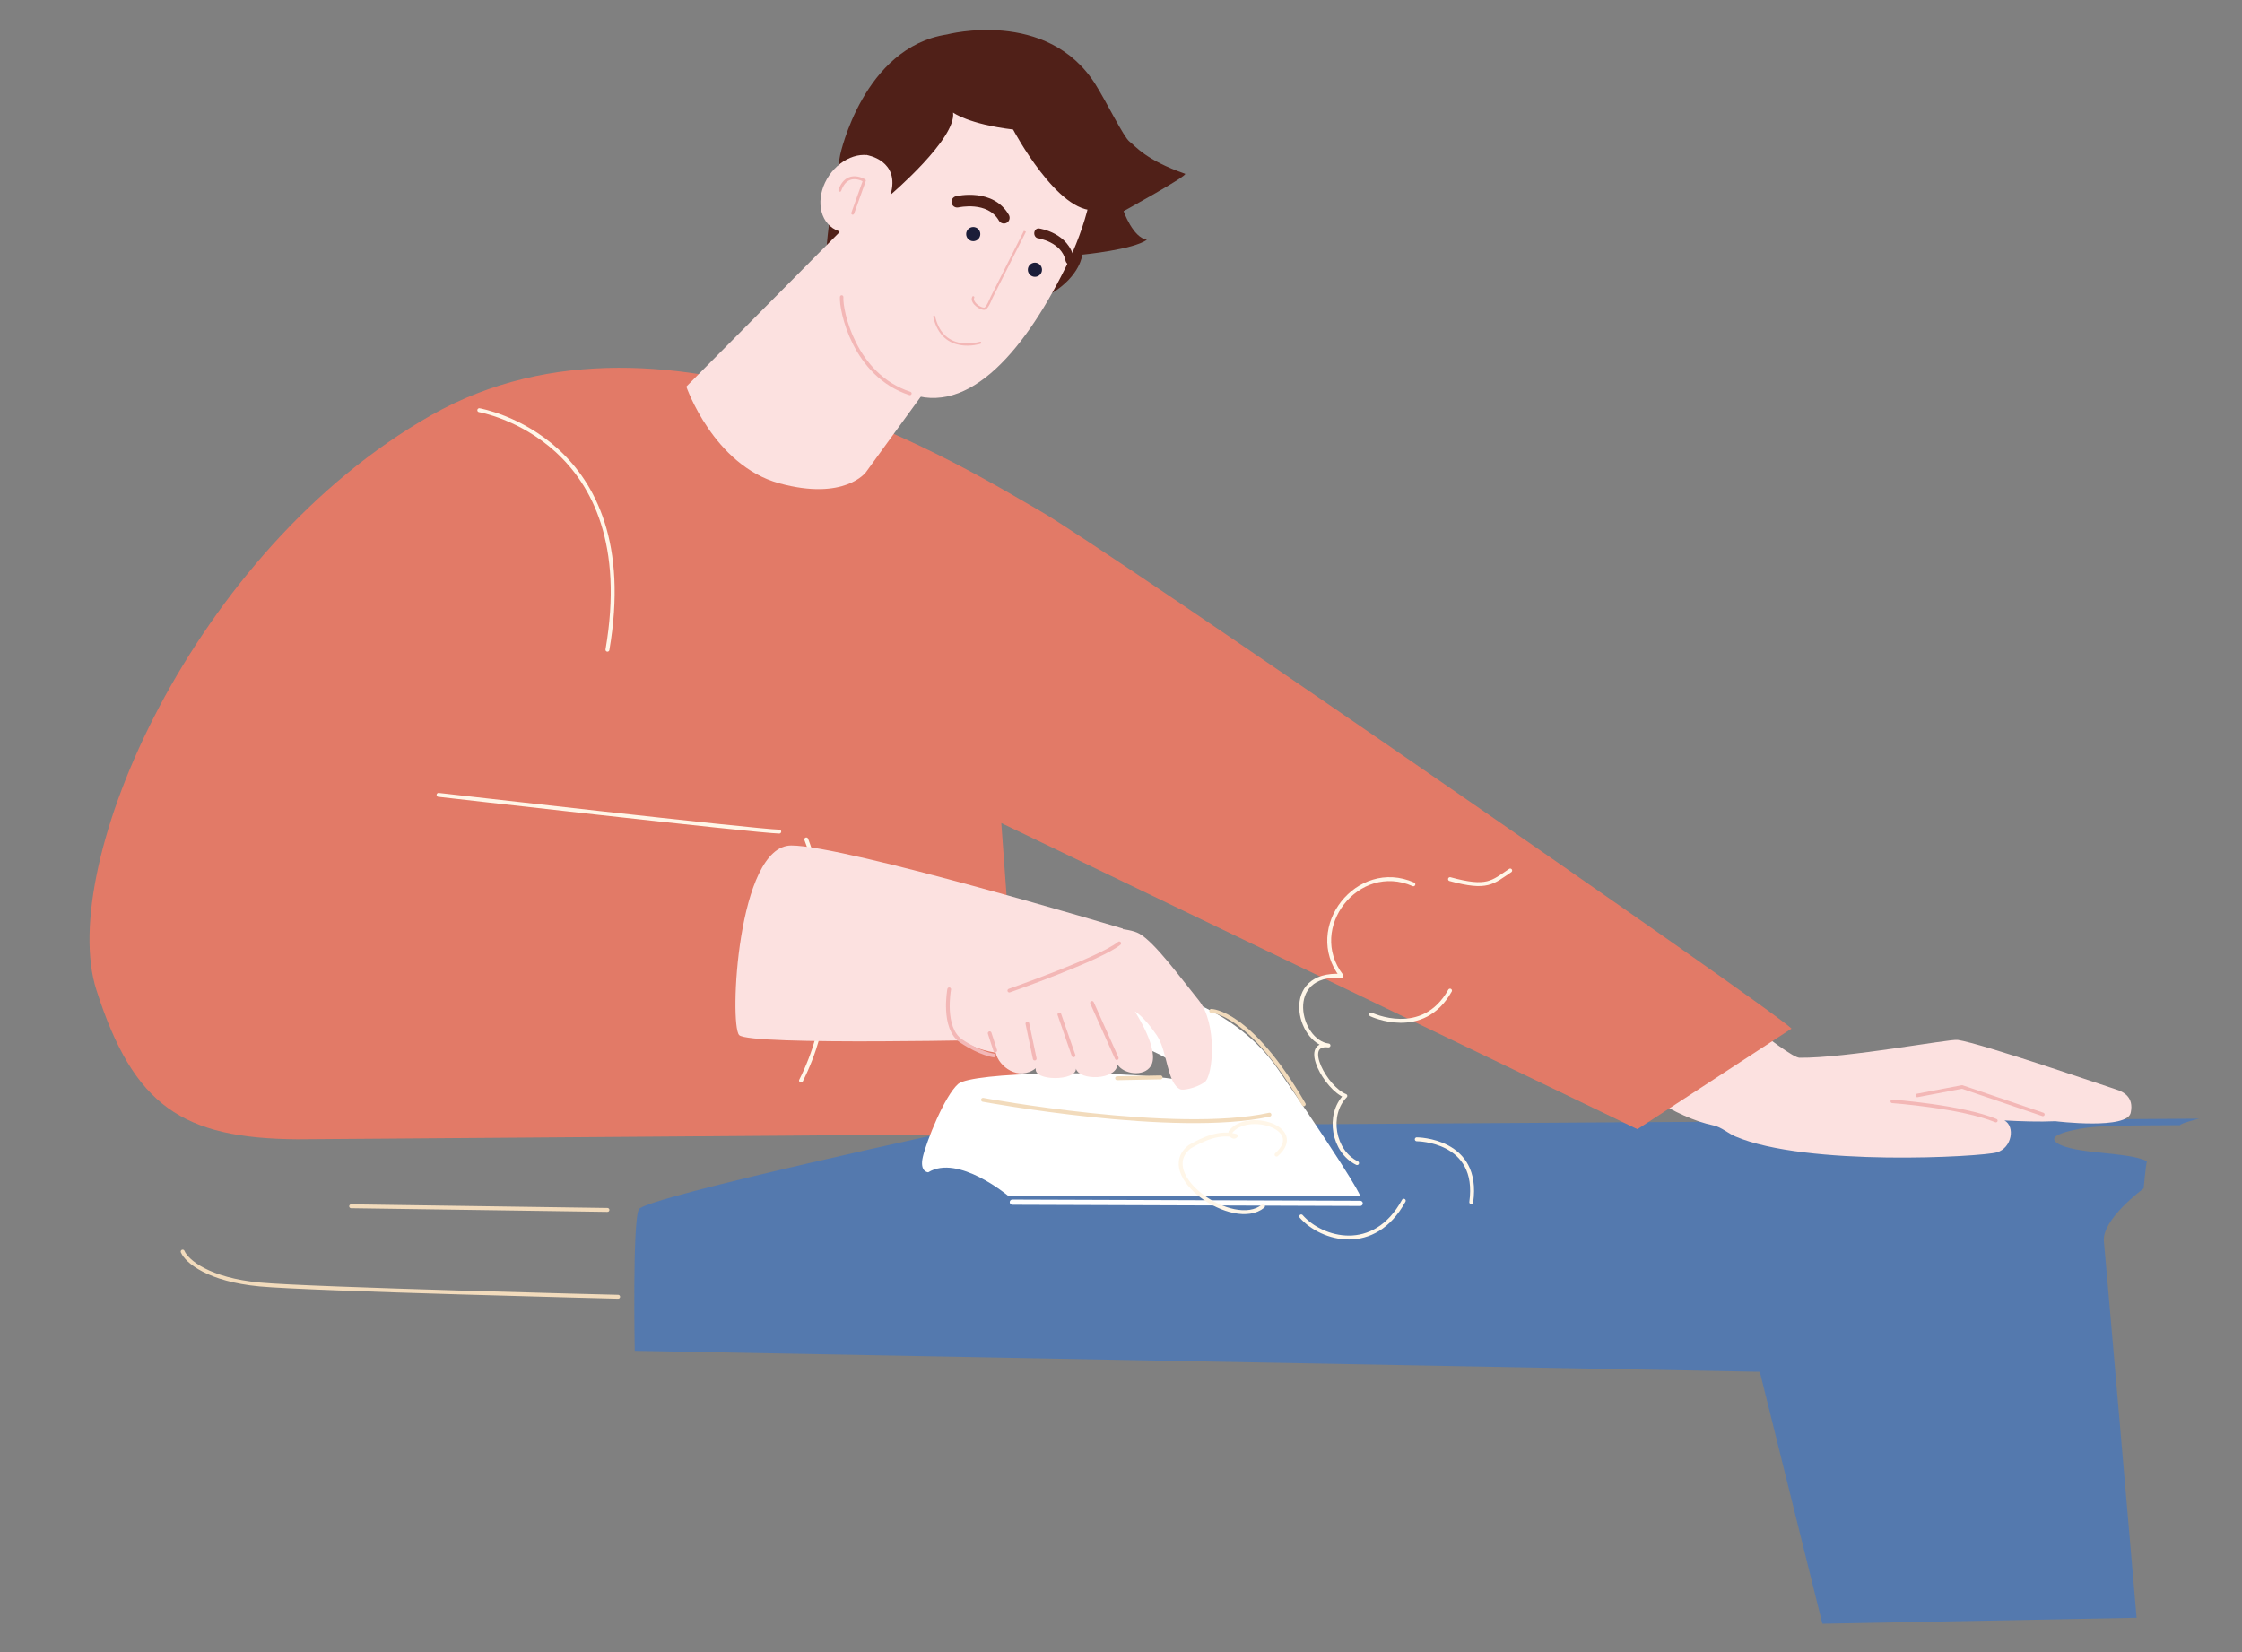 <svg xmlns="http://www.w3.org/2000/svg" viewBox="0 0 760 560" style="enable-background:new 0 0 760 560" xml:space="preserve"><rect x="0" y="0" width="760" height="560" fill="#808080" stroke="none"/><style>.st0{display:none}.st1{display:inline}.st3{fill:#502018}.st4{fill:#145b9d}.st5{fill:#fce1e0}.st6{fill:none;stroke:#e59188;stroke-width:.704;stroke-linecap:round;stroke-linejoin:round;stroke-miterlimit:10}.st7{fill:#fff}.st8{fill:#1b1d39}.st9{fill:none;stroke:#502018;stroke-width:3.889;stroke-linecap:round;stroke-linejoin:round;stroke-miterlimit:10}.st10,.st13,.st15{fill:#e2ad45}.st13,.st15{stroke:#e2ad45;stroke-width:1.944;stroke-linecap:round;stroke-linejoin:round;stroke-miterlimit:10}.st15{fill:none;stroke:#fff;stroke-width:.972}.st16{fill:#eed2a2}.st17{fill:#fff6e8}.st18{fill:#98accc}.st19{stroke:#fff;stroke-width:1.944}.st19,.st20,.st21{fill:none;stroke-miterlimit:10}.st20{stroke:#f3b7b6;stroke-width:.972;stroke-linecap:round;stroke-linejoin:round}.st21{stroke:#e2ad45}.st23,.st24{display:inline;fill:#ece9e5}.st24{fill:#1b1d39}.st25{fill:#b25d50}.st25,.st26,.st27{display:inline}.st26{fill:#fff}.st27{stroke:#a5412e;stroke-linecap:round;stroke-linejoin:round}.st27,.st28,.st30{fill:none;stroke-miterlimit:10}.st28{display:inline;stroke:#1b1d39;stroke-width:2;stroke-linecap:round}.st30{stroke:#98accc;stroke-width:.5}.st30,.st31,.st32{display:inline}.st31{fill:none;stroke:#a5412e;stroke-miterlimit:10}.st32{fill:#d89931}.st33,.st40,.st41,.st42,.st43{display:inline;fill:none;stroke-miterlimit:10}.st33{stroke:#f3f1ee;stroke-linecap:round}.st40,.st41,.st42,.st43{stroke:#e27a67}.st41,.st42,.st43{stroke:#fff6e8;stroke-linecap:round}.st42,.st43{stroke:#2e3f73}.st43{stroke:#6d7f9a}.st44{fill:#2e3f73}.st45{fill:#e5b871}.st46{fill:#f3b7b6}.st47{fill:#ece9e5}.st48{fill:#6d7f9a}.st49{fill:#e27a67}.st50{fill:none;stroke:#1b1d39;stroke-width:3.912;stroke-linecap:round;stroke-linejoin:round;stroke-miterlimit:10}.st54{fill:#dd6b5b}.st55{fill:#a4412d}.st57,.st58,.st60{fill:none;stroke:#502017;stroke-width:1.85;stroke-linecap:round;stroke-linejoin:round;stroke-miterlimit:10}.st58,.st60{stroke:#502018;stroke-width:9.252}.st60{stroke:#fff5e6;stroke-width:1.85}.st61{fill:#e0d9ce}.st68,.st69,.st72{fill:none;stroke:#fff;stroke-width:3.044;stroke-linecap:round;stroke-linejoin:round;stroke-miterlimit:10}.st69,.st72{stroke:#fff6e8;stroke-width:3.461}.st72{stroke:#3366a8;stroke-width:2}.st73{fill:#3366a8}.st74{fill:none;stroke:#fff6e8;stroke-linecap:round;stroke-linejoin:round;stroke-miterlimit:10}.st75{fill:#b25d50}.st76,.st78,.st79,.st80,.st81,.st82{fill:none;stroke:#a5412e;stroke-width:3.251;stroke-linecap:round;stroke-linejoin:round;stroke-miterlimit:10}.st78,.st79,.st80,.st81,.st82{fill:#b25d50}.st79,.st80,.st81,.st82{fill:none;stroke:#3366a8;stroke-width:3.088}.st80,.st81,.st82{stroke:#000;stroke-width:1.029}.st81,.st82{stroke-width:2.058}.st82{stroke:#3366a8;stroke-width:1.029}.st84{fill:#ffe2e0}.st88,.st90,.st97{fill:none;stroke:#3366a8;stroke-width:2.785;stroke-linecap:round;stroke-linejoin:round;stroke-miterlimit:10}.st90,.st97{stroke:#a5412e;stroke-width:.536}.st97{stroke:#dd6b5b}.st98{fill:#e17a67}.st102,.st103,.st105,.st107,.st109,.st99{fill:none;stroke:#dd6b5b;stroke-width:1.073;stroke-linecap:round;stroke-linejoin:round;stroke-miterlimit:10}.st102,.st103,.st105,.st107,.st109{stroke:#f3b7b6;stroke-width:.536}.st103,.st105,.st107,.st109{stroke:#a5412e;stroke-width:.62}.st105,.st107,.st109{stroke:#fff;stroke-width:.536}.st107,.st109{stroke:#000;stroke-width:1.792}.st109{stroke-width:3.583}.st111{fill:#22264d}.st112{fill:#dbd4c8}.st113{fill:none}.st114{fill:#a5412e}.st115,.st116,.st118,.st119{fill:none;stroke:#dbd4c8;stroke-width:1.817;stroke-linecap:round;stroke-linejoin:round;stroke-miterlimit:10}.st116,.st118,.st119{stroke:#98accc;stroke-width:1.211}.st118,.st119{stroke:#502018;stroke-width:.552}.st119{stroke-width:2.944}.st124{fill:#e59188}.st125,.st126,.st127{fill:none;stroke:#1b1d39;stroke-width:1.211;stroke-linecap:round;stroke-linejoin:round;stroke-miterlimit:10}.st126,.st127{stroke:#e59188;stroke-width:.617}.st127{stroke:#d89931;stroke-width:3.289}.st129{stroke:#e17a67;stroke-width:1.211}.st129,.st131,.st132,.st133{fill:none;stroke-miterlimit:10}.st131{stroke:#f3f1ee;stroke-width:3.634;stroke-linecap:round;stroke-linejoin:round}.st132,.st133{stroke:#1b1d39}.st133{stroke:#fff;stroke-width:2;stroke-linecap:round;stroke-linejoin:round}.st134{fill:#5479ae}.st135{display:inline;fill:#e17a67;stroke:#e2ad45;stroke-width:3;stroke-linecap:round;stroke-linejoin:round;stroke-miterlimit:10}.st137{display:inline;fill:#3366a8}.st138{font-family:&apos;AcuminPro-Semibold&apos;}.st144,.st145,.st146{fill:none;stroke:#000;stroke-width:7.627;stroke-linecap:round;stroke-linejoin:round;stroke-miterlimit:10}.st145,.st146{stroke:#1b1d39;stroke-width:2.542}.st146{stroke:#a5412e}.st147{fill:#b54339}.st149{fill:none;stroke:#fce1e0;stroke-width:.953;stroke-linecap:round;stroke-linejoin:round;stroke-miterlimit:10}.st150,.st151{stroke-width:1.271}.st150{fill:none;stroke:#a5412e;stroke-miterlimit:10}.st151{stroke:#1b1d39;stroke-linecap:round;stroke-linejoin:round}.st151,.st152,.st153,.st154{fill:none;stroke-miterlimit:10}.st152{stroke:#502018;stroke-width:.953;stroke-linecap:round;stroke-linejoin:round}.st153,.st154{stroke:#fce1e0;stroke-width:1.271}.st154{stroke:#fff;stroke-width:.636;stroke-linecap:round;stroke-linejoin:round}.st155{fill:#eae7e1}.st156{fill:#ecb7af}.st157{fill:#fff5e6}.st158{fill:#f2b7b6}.st159{fill:#f3f1ee}.st162{display:inline;fill:none;stroke:#eed2a2;stroke-width:.279;stroke-linecap:round;stroke-linejoin:round;stroke-miterlimit:10}.st163{display:inline;fill:#eed2a2}.st164,.st165,.st166{fill:none;stroke-linecap:round;stroke-linejoin:round;stroke-miterlimit:10}.st164{display:inline;stroke:#1b1d39;stroke-width:.435}.st165,.st166{stroke:#a5412e;stroke-width:.376}.st166{stroke:#1b1d39;stroke-width:.279}.st171{display:inline;fill:#a5412e}.st172,.st173,.st174{fill:none;stroke-linecap:round;stroke-linejoin:round;stroke-miterlimit:10}.st172{display:inline;stroke:#1b1d39;stroke-width:.279}.st173,.st174{stroke:#502018;stroke-width:.376}.st174{stroke:#ada394;stroke-width:.501}.st176{display:inline;fill:#e2ad45}.st177,.st179{fill:none;stroke-linecap:round;stroke-linejoin:round;stroke-miterlimit:10}.st177{display:inline;stroke:#fff6e8;stroke-width:.376}.st179{stroke:#1b1d39;stroke-width:1.671}.st183{display:inline;fill:#fce1e0}.st184,.st185{display:inline;stroke-width:.338}.st184{fill:none;stroke:#f3b7b6;stroke-linecap:round;stroke-linejoin:round;stroke-miterlimit:10}.st185{stroke:#1b1d39}.st185,.st186,.st187,.st188{fill:none;stroke-linecap:round;stroke-linejoin:round;stroke-miterlimit:10}.st186{display:inline;stroke:#a5412e;stroke-width:3.133}.st187,.st188{stroke:#f3b7b6;stroke-width:.334}.st188{stroke:#a5412e}.st189{display:inline;fill:#98accc}.st196{fill:none;stroke:#e2ad45;stroke-width:.331;stroke-linecap:round;stroke-linejoin:round;stroke-miterlimit:10}.st198,.st199,.st200{display:inline;fill:#22264d}.st199,.st200{fill:none;stroke:#22264d;stroke-width:.87;stroke-miterlimit:10}.st200{stroke:#e2ad45;stroke-width:.331;stroke-linecap:round;stroke-linejoin:round}.st202,.st203{display:inline;fill:#e5b871}.st203{fill:none;stroke:#d89931;stroke-width:.348;stroke-linecap:round;stroke-linejoin:round}.st203,.st204,.st205{stroke-miterlimit:10}.st204{display:inline;fill:none;stroke:#ece9e5;stroke-width:.653;stroke-linecap:round;stroke-linejoin:round}.st205{fill:#98accc;stroke:#98accc;stroke-width:.228}.st206,.st210,.st211,.st212{display:inline;fill:none;stroke:#1b1d39;stroke-width:.87;stroke-linecap:round;stroke-linejoin:round;stroke-miterlimit:10}.st210,.st211,.st212{stroke:#e2ad45;stroke-width:.279}.st211,.st212{stroke-width:.87}.st212{stroke:#6d7f9a;stroke-width:.279}.st214{display:inline;stroke:#ece9e5;stroke-width:.348}.st214,.st216,.st217,.st218,.st222{fill:none;stroke-linecap:round;stroke-linejoin:round;stroke-miterlimit:10}.st216{display:inline;stroke:#5479ae;stroke-width:.279}.st217,.st218,.st222{stroke:#f3b7b6;stroke-width:.356}.st218,.st222{display:inline;stroke:#e2ad45;stroke-width:1.74}.st222{stroke-width:.653}.st224{fill:#164347}.st231{fill:none;stroke:#fff;stroke-width:.845;stroke-linecap:round;stroke-linejoin:round;stroke-miterlimit:10}.st232{fill:#1f4d54}.st233,.st235,.st240,.st241,.st244{fill:none;stroke:#e2ad45;stroke-width:1.126;stroke-linecap:round;stroke-linejoin:round;stroke-miterlimit:10}.st235,.st240,.st241,.st244{fill:#ffe2e0;stroke:#f3b7b6;stroke-width:.522}.st240,.st241,.st244{fill:none;stroke:#e17a67;stroke-width:.563}.st241,.st244{stroke:#fff}.st244{fill:#fff;stroke:#e2ad45;stroke-width:3.565}.st245{fill:#44666a}.st248{fill:none;stroke:#fff;stroke-width:5.618;stroke-linecap:round;stroke-linejoin:round;stroke-miterlimit:10}.st250{fill:#262a4f}.st258{fill:#8fa1a4}.st259{fill:none;stroke:#000;stroke-width:.785;stroke-linecap:round;stroke-linejoin:round;stroke-miterlimit:10}.st266,.st267,.st268,.st269,.st270{fill:none;stroke-width:.599;stroke-miterlimit:10}.st266{stroke:#a5412e;stroke-linecap:round;stroke-linejoin:round}.st267,.st268,.st269,.st270{stroke:#8fa1a4}.st268,.st269,.st270{stroke:#000;stroke-linecap:round;stroke-linejoin:round}.st269,.st270{stroke:#fff}.st270{stroke:#e2ad45;stroke-width:1.197}.st275,.st276{display:inline;fill:#dd6b5b}.st276{fill:#fff6e8}.st281,.st283{fill:none;stroke-linecap:round;stroke-linejoin:round;stroke-miterlimit:10}.st281{display:inline;stroke:#e17a67;stroke-width:1.821}.st283{stroke:#a5412e}.st286{display:inline;fill:#ecb7af}.st287,.st290,.st291,.st292{fill:none;stroke-miterlimit:10}.st287{stroke:#e17a67;stroke-width:1.454;stroke-linecap:round;stroke-linejoin:round}.st290,.st291,.st292{display:inline}.st290{stroke:#5479ae;stroke-width:.851;stroke-linecap:round;stroke-linejoin:round}.st291,.st292{stroke:#fff6e8;stroke-width:.75}.st292{stroke:#e17a67;stroke-width:1.263;stroke-linecap:round;stroke-linejoin:round}.st305,.st307,.st308,.st309,.st311,.st312,.st313,.st317,.st320,.st321,.st324{fill:none;stroke:#a5412e;stroke-width:1.222;stroke-linecap:round;stroke-linejoin:round;stroke-miterlimit:10}.st307,.st308,.st309,.st311,.st312,.st313,.st317,.st320,.st321,.st324{stroke:#fff;stroke-width:.815}.st308,.st309,.st311,.st312,.st313,.st317,.st320,.st321,.st324{stroke-width:6.517}.st309,.st311,.st312,.st313,.st317,.st320,.st321,.st324{stroke:#98accc;stroke-width:1.222}.st311,.st312,.st313,.st317,.st320,.st321,.st324{stroke-width:3.258}.st312,.st313,.st317,.st320,.st321,.st324{stroke:#eae7e1;stroke-width:.553}.st313,.st317,.st320,.st321,.st324{stroke:#502018;stroke-width:1.106}.st317,.st320,.st321,.st324{stroke:#eed2a2}.st320,.st321,.st324{stroke:#f3f1ee}.st321,.st324{stroke:#fff}.st324{stroke:#98accc;stroke-width:.83}.st326{fill:#131b52}.st329,.st330{fill:none;stroke-linecap:round;stroke-linejoin:round}.st329{stroke:#f3b7b6;stroke-width:2;stroke-miterlimit:10}.st330{stroke:#e17a67;stroke-width:7}.st330,.st332,.st334{stroke-miterlimit:10}.st332{fill:#e59188;stroke:#e59188;stroke-width:.399}.st334{stroke:#22264d;stroke-width:7}.st334,.st335,.st341{fill:none;stroke-linecap:round;stroke-linejoin:round}.st335{stroke:#ecb7af;stroke-width:2;stroke-miterlimit:10}.st341{stroke:#e17a67;stroke-width:.8}.st341,.st342,.st344{stroke-miterlimit:10}.st342{fill:none;stroke:#502018;stroke-width:4.001;stroke-linecap:round;stroke-linejoin:round}.st344{fill:#e27a67;stroke:#e27a67;stroke-width:.165}.st345,.st346{stroke-width:.8;stroke-miterlimit:10}.st345{display:inline;fill:none;stroke:#502018;stroke-linecap:round;stroke-linejoin:round}.st346{stroke:#fff}.st346,.st350,.st353{display:inline;fill:none;stroke-linecap:round;stroke-linejoin:round}.st350{stroke:#2e3f73;stroke-width:.8;stroke-miterlimit:10}.st353{stroke:#22264d;stroke-width:1.2}.st353,.st357,.st360{stroke-miterlimit:10}.st357{fill:none;stroke:#fff;stroke-width:.746;stroke-linecap:round;stroke-linejoin:round}.st360{stroke:#f3b7b6;stroke-width:.932}.st360,.st363,.st364{fill:none;stroke-linecap:round;stroke-linejoin:round}.st363{stroke:#502018;stroke-width:.932;stroke-miterlimit:10}.st364{stroke:#22264d;stroke-width:.746}.st364,.st369,.st371{stroke-miterlimit:10}.st369{fill:#1b1d39;stroke:#2e3f73;stroke-width:1.285}.st371{fill:none;stroke:#164347}.st371,.st372{stroke-width:1.035;stroke-linecap:round;stroke-linejoin:round}.st372,.st377,.st379,.st380,.st381,.st382{fill:none;stroke:#fff6e8;stroke-miterlimit:10}.st379,.st380,.st381,.st382{stroke:#e17a67;stroke-width:3;stroke-linecap:round;stroke-linejoin:round}.st380,.st381,.st382{stroke:#22264d}.st381,.st382{stroke:#e5b871;stroke-width:9}.st382{stroke:#f3b7b6;stroke-width:3}.st386{stroke:#e17a67;stroke-width:2}.st386,.st390,.st391{fill:none;stroke-linecap:round;stroke-linejoin:round;stroke-miterlimit:10}.st390{stroke:#a5412e;stroke-width:9}.st391{stroke:#b25d50}.st398{stroke:#f3b7b6}.st398,.st400,.st401,.st403{fill:none;stroke-miterlimit:10}.st400{stroke:#fff6e8;stroke-width:1.19;stroke-linecap:round;stroke-linejoin:round}.st401,.st403{stroke:#e27a67;stroke-width:1.531}.st403{display:inline;stroke:#fff;stroke-width:.75}.st404,.st411{stroke-linecap:round;stroke-linejoin:round}.st404{display:inline;fill:none;stroke:#1b1d39;stroke-width:47;stroke-miterlimit:10}.st411{stroke:#c48b2d;stroke-width:.75}.st411,.st414,.st418,.st419,.st420{fill:none;stroke-miterlimit:10}.st414{stroke:#98accc;stroke-width:1.648;stroke-linecap:round;stroke-linejoin:round}.st418,.st419,.st420{stroke:#fff}.st418{stroke-width:.75;stroke-linecap:round;stroke-linejoin:round}.st419,.st420{stroke-width:.606}.st420{stroke-width:.448}.st421{fill:#f2dbbc}.st423,.st424,.st429,.st430{fill:none;stroke:#fff6e8;stroke-width:.641;stroke-linecap:round;stroke-linejoin:round;stroke-miterlimit:10}.st424,.st429,.st430{stroke:#e17a67}.st429,.st430{stroke:#fff6e8;stroke-width:.75}.st430{stroke:#e17a67}.st433{stroke:#3366a8}.st433,.st440,.st443,.st444{fill:none;stroke-miterlimit:10}.st440{stroke:#dbd4c8;stroke-width:2.435;stroke-linecap:round;stroke-linejoin:round}.st443,.st444{stroke:#e2ad45;stroke-width:1.217}.st444{stroke:#c48b2d;stroke-width:.798;stroke-linecap:round;stroke-linejoin:round}.st445,.st451,.st453,.st454,.st455,.st456,.st459,.st460,.st462,.st464,.st465{fill:none;stroke:#fff6e8;stroke-width:17.043;stroke-linecap:round;stroke-linejoin:round;stroke-miterlimit:10}.st451,.st453,.st454,.st455,.st456,.st459,.st460,.st462,.st464,.st465{stroke-width:3.652}.st453,.st454,.st455,.st456,.st459,.st460,.st462,.st464,.st465{stroke-width:.913}.st454,.st455,.st456,.st459,.st460,.st462,.st464,.st465{stroke-width:.609}.st455,.st456,.st459,.st460,.st462,.st464,.st465{fill:#fff6e8;stroke-width:.798}.st456,.st459,.st460,.st462,.st464,.st465{fill:none;stroke:#44666a;stroke-width:2.435}.st459,.st460,.st462,.st464,.st465{stroke:#eed2a2;stroke-width:1.652}.st460,.st462,.st464,.st465{stroke-width:1.689}.st462,.st464,.st465{stroke:#164347;stroke-width:1.217}.st464,.st465{stroke:#e17a66;stroke-width:2.087}.st465{stroke:#e59188;stroke-width:1.688}.st466,.st467,.st468{fill:#ecb7af;stroke:#ecb7af;stroke-width:1.321;stroke-miterlimit:10}.st467,.st468{stroke-width:1.691}.st468{stroke-width:1.774}.st473,.st477{fill:none;stroke-miterlimit:10}.st473{display:inline;stroke:#f27360;stroke-width:2.268}.st477{stroke:#e17a66;stroke-width:1.606;stroke-linecap:round;stroke-linejoin:round}.st478{fill:#0b163d}.st479{fill:none;stroke:#a4412d;stroke-width:4.817;stroke-linecap:round;stroke-linejoin:round;stroke-miterlimit:10}.st482,.st483,.st489{fill:#ecb7af;stroke:#ecb7af;stroke-width:.297;stroke-miterlimit:10}.st483,.st489{fill:none;stroke:#fff;stroke-width:1.321;stroke-linecap:round;stroke-linejoin:round}.st489{stroke:#f27360;stroke-width:5.284}.st490{stroke:#fff;stroke-width:2.237}.st490,.st493,.st495{fill:none;stroke-miterlimit:10}.st493{stroke:#5479ae;stroke-linecap:round;stroke-linejoin:round}.st495{stroke:#f3b7b6;stroke-width:.922}.st495,.st496,.st497{stroke-linecap:round;stroke-linejoin:round}.st496{fill:none;stroke:#b25d50;stroke-width:2;stroke-miterlimit:10}.st497{stroke:#a5412e;stroke-width:.5}.st497,.st498,.st499{fill:none;stroke-miterlimit:10}.st498{stroke:#f3f1ee;stroke-width:2;stroke-linecap:round;stroke-linejoin:round}.st499{stroke:#f3b7b6}.st499,.st501,.st502{stroke-linecap:round;stroke-linejoin:round}.st501{fill:none;stroke:#1b1d39;stroke-miterlimit:10}.st502{stroke:#502018;stroke-width:2.53}.st502,.st503,.st504{fill:none;stroke-miterlimit:10}.st503{stroke:#502018;stroke-width:1.265;stroke-linecap:round;stroke-linejoin:round}.st504{stroke:#eae7e1;stroke-width:10.118}.st504,.st505,.st507,.st508{stroke-linecap:round;stroke-linejoin:round}.st505{fill:none;stroke:#131b52;stroke-width:6.324;stroke-miterlimit:10}.st507,.st508{stroke-width:1.265}.st507{fill:none;stroke:#dbd4c8;stroke-miterlimit:10}.st508{stroke:#fff}.st508,.st513,.st514{fill:none;stroke-miterlimit:10}.st513{stroke:#e2ad45;stroke-width:1.36;stroke-linecap:round;stroke-linejoin:round}.st514{stroke:#fff;stroke-width:.34}.st521,.st522{stroke-linecap:round;stroke-linejoin:round}.st521{fill:none;stroke:#1b1d39;stroke-width:6.124;stroke-miterlimit:10}.st522{stroke:#a5412e}.st522,.st523,.st524,.st525{display:inline;fill:none;stroke-width:1.225;stroke-miterlimit:10}.st523{stroke:#f3f1ee;stroke-linecap:round;stroke-linejoin:round}.st524,.st525{stroke:#502018}.st525{stroke:#1b1d39;stroke-width:4.899;stroke-linecap:round;stroke-linejoin:round}.st526{display:inline;stroke:#eed2a2;stroke-width:1.225}.st526,.st529,.st533,.st534,.st537,.st538,.st539,.st540,.st543,.st544{fill:none;stroke-linecap:round;stroke-linejoin:round;stroke-miterlimit:10}.st529{display:inline;stroke:#e2ad45;stroke-width:4.899}.st533,.st534,.st537,.st538,.st539,.st540,.st543,.st544{stroke:#f3b7b6;stroke-width:1.191}.st534,.st537,.st538,.st539,.st540,.st543,.st544{stroke:#fff6e8;stroke-width:1.323}.st537,.st538,.st539,.st540,.st543,.st544{stroke:#f3b7b6;stroke-width:1.261}.st538,.st539,.st540,.st543,.st544{stroke:#f2dbbc;stroke-width:1.323}.st539,.st540,.st543,.st544{stroke:#f3b7b6;stroke-width:1.251}.st540,.st543,.st544{stroke:#fff6e8;stroke-width:1.39}.st543,.st544{stroke:#e27a67}.st544{stroke:#f3b7b6;stroke-width:1.325}.st545,.st546{stroke-width:1.39}.st545{fill:none;stroke:#e2ad45;stroke-linecap:round;stroke-linejoin:round;stroke-miterlimit:10}.st546{stroke:#fff}.st546,.st547,.st550{fill:none;stroke-linecap:round;stroke-linejoin:round;stroke-miterlimit:10}.st547{display:inline;stroke:#fff6e8;stroke-width:.927}.st550{stroke:#eed2a2;stroke-width:.96}.st551,.st558,.st559,.st565,.st566,.st571,.st574,.st575,.st576,.st579,.st581{fill:none;stroke:#e2ad45;stroke-width:4.801;stroke-linecap:round;stroke-linejoin:round;stroke-miterlimit:10}.st558,.st559,.st565,.st566,.st571,.st574,.st575,.st576,.st579,.st581{stroke:#502017;stroke-width:.96}.st559,.st565,.st566,.st571,.st574,.st575,.st576,.st579,.st581{stroke:#502018;stroke-width:4.801}.st565,.st566,.st571,.st574,.st575,.st576,.st579,.st581{stroke:#fff6e8;stroke-width:.282}.st566,.st571,.st574,.st575,.st576,.st579,.st581{stroke:#5479ae;stroke-width:1.211}.st571,.st574,.st575,.st576,.st579,.st581{stroke:#e2ad45;stroke-width:.96}.st574,.st575,.st576,.st579,.st581{stroke:#5479ae;stroke-width:1.062}.st575,.st576,.st579,.st581{stroke:#fff;stroke-width:.75}.st576,.st579,.st581{stroke-width:.375}.st579,.st581{stroke:#502017;stroke-width:.949}.st581{stroke:#502018;stroke-width:4.744}.st582,.st583,.st584,.st586,.st587{fill:none;stroke:#e27a67;stroke-miterlimit:10}.st582{stroke-width:1.324;stroke-linecap:round;stroke-linejoin:round}.st583,.st584,.st586,.st587{stroke-width:1.464}.st584,.st586,.st587{stroke:#fff;stroke-width:.949;stroke-linecap:round;stroke-linejoin:round}.st586,.st587{stroke:#ffe2e0}.st587{stroke:#f3b7b6;stroke-width:1.11}.st588,.st590{fill:#ecb7af;stroke:#ecb7af;stroke-width:.748;stroke-miterlimit:10}.st590{stroke-width:.732}.st593,.st597{fill:none;stroke-linecap:round;stroke-linejoin:round}.st593{stroke:#f2b7b6;stroke-width:1.192;stroke-miterlimit:10}.st597{stroke:#e17a67;stroke-width:.762}.st597,.st598,.st599{stroke-miterlimit:10}.st598{fill:none;stroke:#a5412e;stroke-width:2.285;stroke-linecap:round;stroke-linejoin:round}.st599{fill:#ecb7af;stroke:#ecb7af;stroke-width:.141}.st606{stroke:#000;stroke-width:.901;stroke-linecap:round;stroke-linejoin:round}.st606,.st608,.st611,.st612{fill:none;stroke-miterlimit:10}.st608{stroke:#1b1d39;stroke-width:1.205;stroke-linecap:round;stroke-linejoin:round}.st611,.st612{stroke:#fce1e0;stroke-width:1.103}.st612{stroke-width:.803;stroke-linecap:round;stroke-linejoin:round}.st618,.st620,.st623,.st626,.st630,.st631{fill:#fff;stroke:#f3f1ee;stroke-width:1.607;stroke-miterlimit:10}.st620,.st623,.st626,.st630,.st631{stroke-width:1.468}.st623,.st626,.st630,.st631{stroke:#f27360;stroke-width:.554;stroke-linecap:round;stroke-linejoin:round}.st626,.st630,.st631{fill:none;stroke:#fff6e8;stroke-width:3.913}.st630,.st631{stroke:#e17a66;stroke-width:3.011}.st631{stroke:#eed2a2;stroke-width:9.033}.st633,.st637{fill:#ecb7af;stroke:#ecb7af;stroke-width:.557;stroke-miterlimit:10}.st637{fill:none;stroke:#f3f1ee;stroke-width:3.102;stroke-linecap:round;stroke-linejoin:round}.st645{fill:#d89931}.st648{stroke:#98accc;stroke-width:.821;stroke-linejoin:round}.st648,.st652,.st653,.st660,.st661,.st665,.st666{fill:none;stroke-linecap:round;stroke-miterlimit:10}.st652{stroke:#d89931;stroke-width:1.501;stroke-linejoin:round}.st653,.st660,.st661,.st665,.st666{stroke:#98accc;stroke-width:1.331}.st660,.st661,.st665,.st666{stroke-width:3.006;stroke-linejoin:round}.st661,.st665,.st666{stroke:#e2ad45;stroke-width:16.534}.st665,.st666{stroke:#1b1d39;stroke-width:.752}.st666{stroke:#98accc}.st669{display:inline;fill:#e17a67}.st670,.st671{fill:none;stroke-linecap:round;stroke-linejoin:round;stroke-miterlimit:10}.st670{stroke:#e2ad45;stroke-width:.75}.st671{stroke:#fff}.st672{fill:#c49a95}.st677,.st678{stroke-linecap:round;stroke-linejoin:round}.st677{fill:none;stroke:#f3b7b6;stroke-width:.75;stroke-miterlimit:10}.st678{stroke:#502018;stroke-width:4}.st678,.st683,.st684{fill:none;stroke-miterlimit:10}.st683{stroke:#e2ad45;stroke-width:.657;stroke-linecap:round;stroke-linejoin:round}.st684{stroke:#98accc}.st685,.st686{stroke:#e2ad45;stroke-linejoin:round}.st685{fill:none;stroke-width:3;stroke-linecap:round;stroke-miterlimit:10}.st686{stroke-width:2.079}.st686,.st688,.st692,.st694,.st695{fill:none;stroke-linecap:round;stroke-miterlimit:10}.st688{stroke:#502018;stroke-width:.75;stroke-linejoin:round}.st692,.st694,.st695{stroke:#1b1d39;stroke-width:3}.st694,.st695{stroke:#a5412e;stroke-width:20.867;stroke-linejoin:round}.st695{stroke:#fff;stroke-width:1.159}.st696{font-size:8.452px}.st697{font-size:8.483px}.st701{fill:none;stroke:#f3b7b6;stroke-linecap:round;stroke-miterlimit:10}.st701,.st702,.st706{stroke-width:.934;stroke-linejoin:round}.st702{fill:#fff6e8;stroke:#fff;stroke-linecap:round;stroke-miterlimit:10}.st706{display:inline;stroke:#f3b7b6}.st706,.st707,.st708,.st709{fill:none;stroke-linecap:round;stroke-miterlimit:10}.st707{stroke:#e59188;stroke-width:3.115;stroke-linejoin:round}.st708,.st709{stroke-width:3.436}.st708{stroke:#b25d50;stroke-linejoin:round}.st709{stroke:#2e3f73}.st709,.st715,.st717{stroke-linejoin:round}.st715{fill:none;stroke:#22264d;stroke-width:1.145;stroke-linecap:round;stroke-miterlimit:10}.st717{display:inline;stroke:#fff6e8;stroke-width:2.291}.st717,.st720,.st721{fill:none;stroke-linecap:round;stroke-miterlimit:10}.st720{display:inline;stroke:#ecb7af;stroke-width:1.673;stroke-linejoin:round}.st721{stroke:#eed2a2;stroke-width:1.686}.st721,.st725,.st726{display:inline;stroke-linejoin:round}.st725{fill:none;stroke:#eed2a2;stroke-width:1.124;stroke-linecap:round;stroke-miterlimit:10}.st726{stroke:#fff;stroke-width:1.673}.st726,.st727,.st728,.st731{fill:none;stroke-linecap:round;stroke-miterlimit:10}.st727{display:inline;stroke:#502018;stroke-width:1.124;stroke-linejoin:round}.st728,.st731{stroke:#e5b871;stroke-width:3.842}.st731{display:inline;stroke:#e2ad45;stroke-width:13;stroke-linejoin:round}</style><g id="Strijkhulp"><path class="st134" d="M330.11 381.8s-111.33 23.9-113.55 28.11c-2.22 4.21-1.39 47.97-1.39 47.97l381.38 7.11 21.21 85.4 106.51-2.03S713.9 428.2 713.18 420.72s13.48-17.89 13.48-17.89.71-7.93 1.12-9.24c-6.48-3.23-24.14-2.31-30.2-5.97-2.88-1.75-.5-3.18 4.32-4.35 7.58-1.83 14.2-1.76 37.09-1.88.42-.76 6.51-2.2 6.51-2.2l-415.39 2.61z"/><path class="st5" d="M676.91 390.61c5.12-1.52 6.27-8.8 2.56-10.82 5.61.29 11.66.52 17.28.26 0 0 24.81 3.06 25.56-3.06.99-4.9-2.15-6.87-5.25-7.79-1.52-.45-45.26-15.52-53.45-16.71-2.68-.39-37.85 6.23-53.6 6.06-3.95-.04-32.2-24.23-35.59-26.06l-62.49.96c9.1 6.47 43.29 42.68 68.91 48.03 2.67.56 5.03 2.72 7.32 3.7 24.18 10.35 83.63 6.95 88.75 5.43z"/><path class="st533" d="M641.45 373.32s23.5 1.73 35.12 6.53"/><path class="st49" d="m555.06 382.76 52.24-34.1c-6.85-6.97-233.38-163.39-254.93-175.59-21.54-12.2-125.19-78.33-206.18-32.34S19.19 293.4 32.67 335.54c12.64 39.5 29.25 50.32 68.11 50.64l246.31-1.84-7.67-105.35 215.64 103.77z"/><path class="st534" d="M273.31 284.53s17.48 43.58-1.78 81.74"/><path class="st3" d="M357.59 47.24s-16 8.27-38.29 1.34c0 0 9.26-.79 11.25-3.49 0 0-8.3 1.88-18.37-1.44l6.79-5.42S307.3 58.64 301.3 57.31c-2.77-.61-17.03 36.45-20.24 35.45-3.74-1.17 3.77-40.38 3.77-40.38s7.8-36.36 36.16-40.7c0 0 34.08-9.01 50.37 16.94 3.81 6.07 9.59 17.94 11.54 19.38 1.95 1.44 5.29 6.18 18.81 10.9 1.36.47-20.83 12.67-20.83 12.67s3.15 8.99 7.9 9.69c-4.45 3.35-21.9 5.06-21.9 5.06s-.58 7-10.21 12.99"/><path class="st5" d="M264.12 163.81c22.23 6.09 29.42-3.76 29.43-3.78l21.72-29.89-29.32-52.82-53.3 53.72c-.01.01 9.22 26.67 31.47 32.77z"/><path class="st5" d="M291.3 57.25c-14.67 29.49-6.79 64.51 14.31 75.01s40.8-11.84 55.47-41.33 14.11-59.17-6.99-69.67c-21.09-10.5-48.12 6.5-62.79 35.99z"/><path class="st46" d="M332.61 104.84c.29.1.58.17.85.2 1.14.12 2.04-1.78 2.79-3.58.1-.22.17-.4.22-.5.3-.58 11.31-22.4 11.31-22.4l-.68-.34s-11.01 21.82-11.3 22.4c-.06.1-.14.3-.24.55-.89 2.11-1.57 3.16-2.02 3.12-1.12-.12-2.61-1.13-3.17-2.16-.25-.45-.29-.85-.12-1.18.09-.19.02-.41-.17-.51-.2-.1-.42-.02-.51.17-.28.56-.23 1.21.13 1.88.55.99 1.76 1.93 2.91 2.35zM325.52 116.97c3.58.61 6.78-.41 6.84-.43.18-.06.29-.27.24-.47-.04-.2-.22-.31-.4-.26-.03.01-3.13 1.02-6.54.44-.01 0-.02 0-.03-.01-4.51-.77-7.42-3.8-8.65-9.02-.05-.2-.22-.31-.4-.25-.18.06-.28.27-.23.47 1.56 6.64 5.55 8.91 9.17 9.53z"/><circle class="st8" cx="350.82" cy="91.43" r="2.4"/><circle class="st8" cx="329.91" cy="79.35" r="2.4"/><ellipse transform="rotate(-55.639 290.182 65.683)" class="st5" cx="290.18" cy="65.68" rx="14.06" ry="11.02"/><path class="st5" d="M352.01 77.41s9.04 1.31 10.58 8.91"/><path class="st3" d="M362.14 89.58c.25.1.53.13.82.06.78-.21 1.27-1.11 1.09-2.01-1.75-8.65-11.42-10.14-11.83-10.2-.8-.12-1.52.54-1.62 1.45-.1.92.47 1.77 1.27 1.88.08.01 8.05 1.27 9.33 7.61.12.58.48 1.02.94 1.21z"/><path class="st5" d="M320.46 65.45s11.19-2.67 15.83 5.41"/><path class="st3" d="M323.83 70.24c.34.12.72.15 1.1.06.1-.02 9.84-2.22 13.69 4.49.53.93 1.72 1.25 2.65.72.93-.53 1.25-1.72.72-2.65-5.3-9.24-17.45-6.46-17.96-6.33-1.04.25-1.69 1.3-1.44 2.34.16.65.64 1.16 1.24 1.37z"/><path class="st46" d="M288.89 72.75c.26.09.54-.04.63-.3l3.95-11.07a.49.49 0 0 0-.2-.58c-.11-.07-2.71-1.66-5.31-.76-1.66.58-2.91 2.02-3.72 4.29-.09.26.04.54.3.63.26.09.54-.04.63-.3.7-1.97 1.75-3.21 3.11-3.69 1.67-.58 3.4.12 4.12.47l-3.81 10.67c-.09.27.04.55.3.64z"/><path d="M285.31 100.67c-.34 4.36 4.19 26.56 23.13 32.69" style="fill:none;stroke:#f3b7b6;stroke-width:1.175;stroke-linecap:round;stroke-linejoin:round;stroke-miterlimit:10"/><path class="st3" d="M343.42 43.9s15.26 28.85 28.08 27.3c12.82-1.55-.76-39.53-.76-39.53s-23.1-22.77-33.6-17.77-44.13 21.37-44.02 27.89c.12 6.52.68 10.76.68 10.76s11.53 1.75 8.07 13.48c0 0 22.41-19.08 21.2-27.88 0 0 5.16 3.93 20.35 5.75z"/><g><path class="st7" d="M337.04 331.54s68.45-9.51 96.3 31.05 27.79 42.94 27.79 42.94l-119.43-.23s-16.97-14.19-27.04-7.93c0 0-3.02-.07-1.83-5.22 1.19-5.16 7.36-20.73 11.99-24.74 4.62-4 52.37-4.96 74.33-1.46 11.27-1.91-24.97-23.87-63.17-14.77-8.02.91-8.48-18.85 1.06-19.64z"/><path style="fill:none;stroke:#fff;stroke-width:1.764;stroke-linecap:round;stroke-linejoin:round;stroke-miterlimit:10" d="m343.17 407.49 117.91.41"/></g><path class="st5" d="M343.34 352.34s-89.41 2.18-92.79-1.49c-3.38-3.67-.62-64.23 17.67-64.26s112.48 28.19 112.48 28.19"/><path class="st534" d="M264.15 281.88c-8.06-.18-115.49-12.45-115.49-12.45"/><g><path class="st5" d="M348.89 315.82s29.99-3.48 37.31.65c5.32 3 14.01 15.02 20.13 22.56 6.32 7.78 5.02 25.77 1.94 27.85-3.08 2.08-7.33 2.75-8.16 2.37-4.57-2.08-4.31-12.87-7.94-18.25-4.49-6.64-7.47-8.16-7.47-8.16s8.74 13.33 5.39 18.54c-2.4 3.73-9.25 2.73-11.27-.55-.46 5.32-12.94 5.59-14.09 1.39.14 4.29-14.62 4.32-13.59-.14-5.9 4.56-12.59-.58-13.62-5.25-23.29-4-14.48-19.55-13.67-26.31.81-6.75 11.42-15.09 25.04-14.7z"/><path class="st537" d="M321.76 335.34s-2.48 13.17 4.1 17.55c6.57 4.38 11.02 4.88 11.02 4.88M370.17 339.94l8.39 18.73M359.11 343.87l4.8 13.86M348.26 346.96l2.49 11.87M342.14 335.78s30.82-10.76 37.27-16.03M335.48 350.23l1.89 5.84"/></g><path class="st533" d="m649.94 371.32 15.17-2.88 27.39 9.31"/><g><path class="st538" d="M61.92 424.24c1.41 3.35 8.81 9.54 26.13 11.16 17.32 1.62 121.49 4.16 121.49 4.16M119.03 408.88l86.88 1.24"/></g><g><path class="st538" d="M410.6 342.66s13.01-.01 31.34 31.65M393.43 365.2l-14.74.28M333.23 372.8s65.27 12.07 97.09 5.04"/></g><path class="st534" d="M479.11 299.75c-18.85-8.32-36.91 14.69-24.38 31.03-20.21-1.24-14.73 22.37-4.39 23.6-9.45-1.12-.8 14.6 5.71 17.09-6.29 6.43-4.12 18.86 3.97 22.78M491.53 297.99c12.74 3.49 14.37 1.1 20.4-2.92M441.08 412.31c6.88 7.87 24.74 13.03 34.77-5.31M428.15 408.84c-9.99 8.28-36.99-10.66-24.85-20.13 4.75-2.79 10.33-5.19 15.62-3.69-.63.84-2.09-.27-1.84-1.29 5.72-7.5 25.87-1.41 15.65 7.65"/><path class="st534" d="M464.77 343.87s17.55 8.43 26.76-8.09M480.26 386.18s21.47 0 18.47 21.31M162.47 139.04s55.79 9.5 43.44 81.19"/></g></svg>
